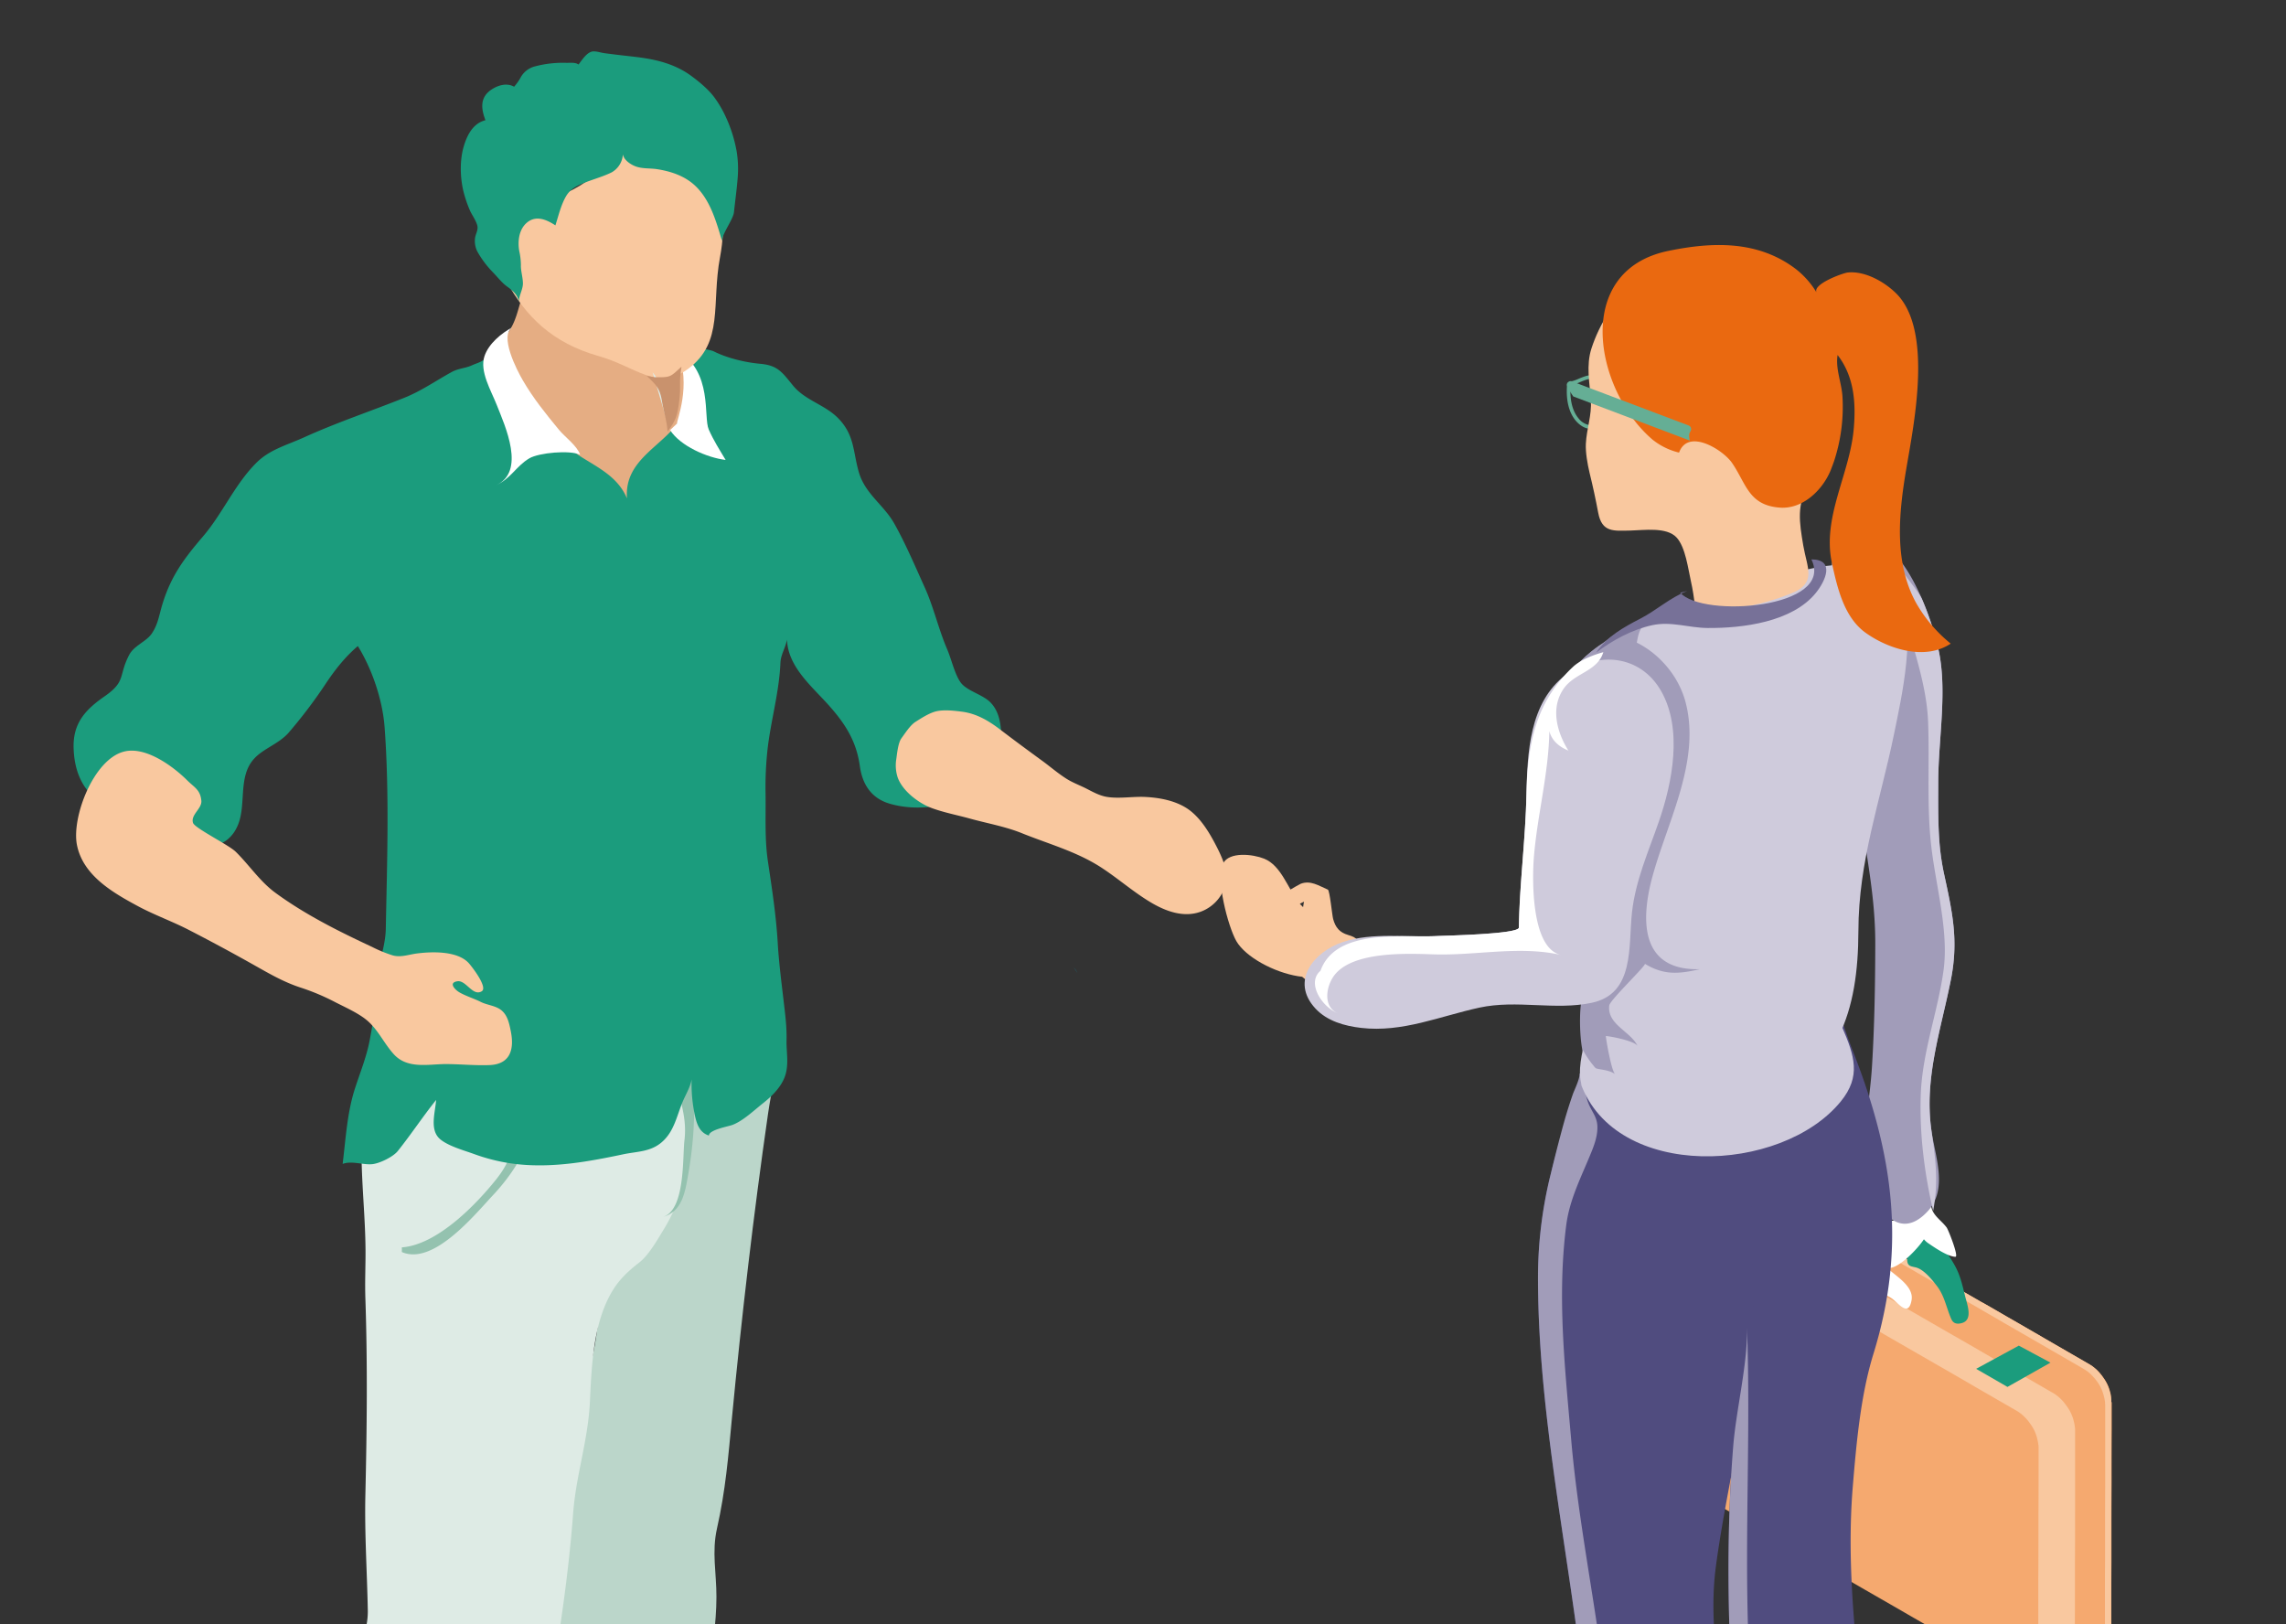 <svg id="Ebene_1" data-name="Ebene 1" xmlns="http://www.w3.org/2000/svg" viewBox="0 0 1140 810"><rect x="0" y="0" width="1140" height="810" fill="#333333" stroke="none"/><defs><style>.cls-1{fill:#f9c89f;}.cls-2{fill:#bbd6ca;}.cls-3{fill:#deebe5;}.cls-4{fill:#94c2af;}.cls-5{fill:#e5ad83;}.cls-6{fill:#1b9c7d;}.cls-7{fill:#fff;}.cls-8{fill:#c9926d;}.cls-9{fill:#1a9c7d;}.cls-10{fill:#91cedd;}.cls-11{fill:#f5a96f;}.cls-12{fill:#1d6577;}.cls-13{fill:#a19cb9;}.cls-14{fill:#cfcbdc;}.cls-15{fill:#504c7f;}.cls-16{fill:#65ae95;}.cls-17{fill:#ea6910;}.cls-18{fill:#777198;}</style></defs><path class="cls-1" d="M344.78,984.13c9.66,2.69,17.61,8.54,26.85,11.47,4.07,1.31,8.27,2.84,12.4,3.95,14.91,4,44.45.06,35.62-21.85-5.08-12.68-20.23-15.53-30.87-21.64-8-4.58-16-8.66-23.61-13.85-7.94-5.44-13.93-6.79-15.92-16.92-1.57-7.89-1-16.2-.56-24.17,1.24-24.69-1-49.79,2.09-74.32,1.67-13.4,7.75-27.92,2.08-41.38-3.71,9.74-17.67,14.43-27.18,16-15.72,2.63-28.77-3.59-43.64-5.87.2,23.19,4.55,48.23,5.66,71.88.69,14.43,1.91,28.82,2.57,43.23.56,13.16-1.47,24.48-3.89,37.51-4.46,23.84,28,29.72,44.42,32.71C335.39,981.76,340.1,982.8,344.78,984.13Z"/><path class="cls-2" d="M365,707.23c-1.82,19.32-3.17,36-7.45,55-2.65,11.72-.25,22.22-.27,34.1,0,13.51-2.49,27.09-3,40.65-1,28.89-.1,58.76-7.41,86.94,2.17.31,3.25,1.4,5,1.86-9.06,9.68-19,19.4-31.55,24.26-29.22,11.29-44.9-8.69-46.17-36.4-2.73-59.4,1.44-121.73,7.8-180.78,2.48-22.81,12.06-43.72,15.38-66.31,8.63-58.65,14.56-130.32,49.84-180.33,9.83-13.89,27.18-25.38,37.15-5.25,10.56,21.31,1.86,52.53-1.34,74.66C375.78,605.55,369.79,657,365,707.23Z"/><path class="cls-3" d="M318.77,629.6c-4.88,3.77-9.38,7.87-12.72,13.11-10.17,15.86-11,37.82-11.85,56-.92,19.78-6.93,36.6-8.39,56-5,66.16-20.27,131.18-32.35,196.26-4.42,23.74-3.92,66.36-34.53,71.14-17.57,2.74-43.54,1.28-47.63-19.07-4.32-21.56.33-43.41-1-65.06a460.52,460.52,0,0,1,.62-62.9c.92-12.08.72-25.64,3.16-37.43s9.57-22.06,9.34-34.56c-.36-19.2-1.66-38.54-1.21-57.71.76-32.89,1.11-65.12,0-97.84-.29-8.52.13-16.18.07-24.38-.13-16-1.84-31.36-2-47.65-.18-20.48,1.17-41.18,7.47-60.79,9.77-30.49,34.94-28,62-25.12,7.89.83,15.58.77,23.15,3.35,7.78,2.64,14.28,2,21.83-1.14,9.55-4,20.36-11.18,31.21-9.24,14.72,2.63,18.21,22.05,19.64,34.19,1,8.78.78,18,.76,26.85,0,16.5-1.23,33.31-6.2,49.13A89.4,89.4,0,0,1,331,613.08C327.81,618.24,323.6,625.85,318.77,629.6Z"/><path class="cls-4" d="M346.21,522.12c-3.77,1.59-7.49,3.11-11,4.7-15.75,7-48.12,19.25-64.3,8.72C263.84,531,259.84,517,249.68,520c7.82,5.71,3,15.44,3.4,23.33,1,19.5,7.83,28-5.8,45-10,12.49-29.3,32.45-46.9,33.71a22.47,22.47,0,0,1,0,2.32c15.62,6.84,36-18.21,45.38-28.25,11.65-12.44,18-24.61,22.4-40.19s18.84-7.08,31.71-9.14a103.59,103.59,0,0,0,19.17-5.53c5.53-2.07,11.87-7.75,17.29-8.3,1.18,13.1,6.61,22.23,5,35.72-1,8.46.46,35.12-10.91,38.24,9.46-2.6,11.1-11.67,12.56-20a199.18,199.18,0,0,0,3.26-37.09c-.15-8.74-3.12-19.1,5.47-24.55,8.84-5.59,13.15-10.59,20.65-17.38C364.8,514,355.36,518.27,346.21,522.12Z"/><path class="cls-5" d="M265.28,116.24c-4.21,9-2.08,22.65-5.09,32.25-2,6.28-2.89,11.69-6.63,17.12s-11.32,10.31-11.38,17.29c-.08,8.55,8.74,19.72,13.35,26.49,9.75,14.31,28,19.7,39.25,32.14,6.74,7.47,10.22,12.21,21.07,14.14.59-9.72,6.61-23.38,13.34-30.37,3.47-3.6,8.35-4.72,11.62-8.49,9.63-11,9.4-27.83,18.77-39.26-4.15-.63-8.37-.55-12.66-.9-10.12-.83-22.55,2.73-26.45-10.35-3.74-12.51,2.53-24.69-6.85-37.18-4.26-5.66-49-22.8-50.38-14a37.66,37.66,0,0,0-.09,11.51"/><path class="cls-6" d="M112.8,419.14c-7.94,5.72-18.54-1.75-28.73-5.15-21.91-7.28-46.22-11.1-47.35-40.58-.51-12.63,5.73-19.44,15.52-26.22,10.81-7.5,6.72-10.25,12.24-20.71C67,321.84,72.9,320,75.64,316c3.21-4.66,3.66-9.2,5.38-14.79,4.32-14.17,11-22.92,20.21-33.7C111,256.1,116.92,241.83,127.64,231c6.81-6.92,15.49-9,24.22-13,16.34-7.41,33.39-13.06,50-19.73,8.27-3.33,15.66-8.51,23.43-12.77,3.39-1.84,6.74-1.83,9.86-3.24,2.94-1.35,5.63-1.75,7.44-4.24,2.95-4.07,5.54-9.77,9.95-12-.61,5.47,2.09,12.33,3.73,17.43,2.64,8.42,6.07,15.94,11.57,22.83,7.43,9.26,13.07,16,23,22.19,8.85,5.46,17.57,10,21.83,20.07-1.48-20,18.92-26.09,27.27-40.45,6.52-11.22,13-28.27-4.38-32.91.9-4.61,18.74-.82,20.31,0,6.73,3.4,15.79,5.57,23.28,6.24,8.77.78,10.87,4.2,16.32,10.85,6,7.35,15.69,9.47,22.29,16.06,8.58,8.57,7.54,17,10.59,27.32,3.14,10.63,12.37,16.18,17.54,25.3,5.53,9.77,10.6,21.67,15.19,31.81s6.94,21,11.31,31.12c2.06,4.81,3.73,12.34,6.64,16.4,3.06,4.28,11,6,14.9,10,4.95,5.08,5.4,12.37,5.43,19.12a29.19,29.19,0,0,1-13.14,25.08c-11.86,8-29,10.32-42.65,6.27-9.17-2.72-13.54-9.78-14.76-18.63-1.68-12.14-6.88-20.59-14.93-29.75-9.05-10.34-22.73-20.89-21.33-36.43.62,5.14-3.12,9.44-3.35,14.48-.64,14.93-4.78,28.8-6.43,43.21a172.87,172.87,0,0,0-1,22.06c.18,11.4-.5,22.75,1.21,34.06,2,13.42,4.06,26.77,4.86,40.35.54,9.26,1.7,18.43,2.78,27.64.81,7,1.79,13.8,1.62,20.82-.14,5.71,1.1,11.15-.37,16.81-1.58,6.09-6.67,11.09-11.41,14.83-4.41,3.48-9.83,8.71-15.11,10.74-2.16.84-11.79,2.43-11.82,5.34-4.82-1.52-6.16-6.07-7.12-10.65a73.73,73.73,0,0,1-1.36-20c.35,4.55-2.68,9.32-4.42,13.34-3.1,7.16-4.26,15-10.4,20.43-5.7,5.08-12.42,4.75-19.4,6.22-6.51,1.38-13.06,2.67-19.63,3.68-12.34,1.89-24.94,2.64-37.32.72a93.19,93.19,0,0,1-17.76-4.63c-5-1.81-12.32-3.8-16.46-7.16-5.67-4.61-2.59-13.44-2.18-19.7C210.89,556.76,205,565.7,198.37,574c-2.33,2.91-9.09,6.2-12.77,6.55-4.62.44-10.27-1.84-14.73-.12,1.55-12.57,2.25-25.69,6.19-37.77,2.73-8.41,6-16.28,7.51-25.06A202.56,202.56,0,0,0,188,490c.34-9,4.22-17.59,4.39-26.84.64-33.17,1.84-67.55-.6-100.61-1.05-13.93-6.49-29.35-13.34-40.37-6.53,5.57-11.71,12.21-16.5,19.5a246.58,246.58,0,0,1-17.63,23.25c-5,6.07-13.32,8.33-18,13.88-8,9.33-3,23.78-8.37,34.11A17,17,0,0,1,112.8,419.14Z"/><path class="cls-1" d="M185.55,472.21C168.8,464.39,152,456,137.14,445.07c-7.56-5.59-12.92-13.77-19.56-20.29-3.48-3.45-20.45-11.78-21.31-14.41-1.33-4.06,4.54-7.11,4.14-11.09-.51-5.43-3.47-6.58-7-10.09-7.1-7.06-20.86-17.25-31.72-14.35-15.08,4-25.93,32.5-23.36,46.28,2.91,15.41,17.88,24,30.58,30.83,8.25,4.42,17.08,7.54,25.37,11.84q15.27,7.86,30.25,16.25c8.34,4.65,16,9.35,25.15,12.37a112.12,112.12,0,0,1,16.82,7c5,2.62,11.11,5.24,15.61,8.69,6.19,4.71,9.07,11.89,14.26,17.61,6.73,7.44,17,5,25.7,4.92,7.29,0,14.78.79,22.12.5,10.29-.44,12.35-7.85,10.54-16.86-.83-4.13-1.71-8.54-5.41-11-2.87-1.89-6.55-2.11-9.59-3.65-3.44-1.72-7.17-2.81-10.55-4.71-2.08-1.2-5.82-4.82-1.12-5.57,4.38-.69,7.63,7.68,12.16,5,3.19-1.9-4.72-12.07-6.34-13.92-5.63-6.4-18.74-5.93-26.38-4.89-3.91.56-7.71,2-11.65.9A65.64,65.64,0,0,1,185.55,472.21Z"/><path class="cls-1" d="M461.38,401.52a30.33,30.33,0,0,0,3.53,1.54c5.92,2.15,12.18,3.35,18.23,5,8.81,2.48,17.93,4,26.44,7.43,13.25,5.36,27,9.06,39.21,16.87,8.8,5.66,16.65,12.72,25.7,18,7.2,4.19,15.86,7.28,24.11,4.35A20,20,0,0,0,611.45,440c1.18-6.18-2.73-14-5.5-19.28-3.24-6.14-7.38-12.84-13.14-17-6.08-4.34-14.1-5.89-21.45-6.29-6.23-.34-13,.94-19.15,0-3.65-.55-7-2.39-10.25-4.07s-6.93-3-10-4.94c-4.37-2.74-8.21-6.12-12.36-9.13-6.86-5-13.63-10-20.35-15.12-5.84-4.5-11.9-8.23-19.33-9.24-3.87-.52-9.13-1.12-13-.22-3.45.81-7.45,3.4-10.43,5.3-2.6,1.67-5.11,5.65-6.94,8.12-1.68,2.29-2.19,7.57-2.57,10.36a19.43,19.43,0,0,0,.66,9.15C449.76,393.62,456,398.72,461.38,401.52Z"/><path class="cls-7" d="M247.1,242.11c15.42-6.69,4.74-29.72.62-40.18-2.79-7.11-8.64-16.74-6.12-24.31,2.07-6.24,8.43-11.49,14.18-14.54-7.18,3.83,2,21.59,5,26.68,5.19,8.94,11.48,16.71,18,24.61,3,3.63,9,7.89,10.53,12.39-5.24-2.41-20.51-1-25.29,1.77C257.33,232.47,254.77,238.77,247.1,242.11Z"/><path class="cls-7" d="M334.18,214.48c5,7.88,18.45,13.79,27.68,14.87-3-5-6.05-9.77-8.42-15.17-2.78-6.33,2.19-28.51-15.48-39.37,7,17.86-.66,34.85-.32,36.36"/><path class="cls-1" d="M327.23,69c-17.87,3.39-33.27,26-51.2,28.91-9,1.47-30.86-2.67-33,12.32-1.58,11,4.62,21.14,9.37,29.76,9.79,17.81,22.92,31,46.2,37.6,18.77,5.31,29.17,17.74,44.54,6.37,18-13.34,11.56-32.42,15.92-55.68C365.23,95.57,352.89,64.15,327.23,69Z"/><path class="cls-6" d="M361.55,57.46a54,54,0,0,0-5.62-9.31c-3-3.9-7.43-7.53-11.38-10.42-7.24-5.28-15.62-7.67-24.39-8.93-4.21-.6-8.46-1-12.69-1.52q-3-.36-6.08-.77c-1.69-.22-4.29-1.13-6-.83-2.88.52-5.25,4.41-6.89,6.49-1.5-1.15-4.21-.82-6-.83A54.13,54.13,0,0,0,267,33.05a11.33,11.33,0,0,0-7.15,5.2,25.09,25.09,0,0,1-3.48,5c-3.65-2.11-8.19-.71-11.46,1.54-5.65,3.89-5,9.43-2.82,15.16-6.1,1.5-9.09,7.25-10.77,12.88-2.1,6.91-1.89,15.56-.23,22.5a63.09,63.09,0,0,0,3.26,9.63c1,2.26,3.68,5.93,3.8,8.33.09,1.83-.9,3.39-1.21,5.15a11.59,11.59,0,0,0,1.05,6.89,49.65,49.65,0,0,0,7.64,10.28c2.2,2.21,4.54,5.29,7,7.09,2.69,1.94,5.5,4.11,6.14,7.68.05-2.84,1.56-5.23,1.94-8.06s-1.09-7.21-.94-10.06a33.72,33.72,0,0,0-.85-7.2c-.8-4.8-.16-10.67,3.87-14.06,4.56-3.82,9.89-1.44,14.18,1.39,1.55-4.8,2.76-10.19,5.34-14.58,2.41-4.09,6.38-5.66,10.58-7.23,3.91-1.44,8.41-2.78,12.13-4.62A11.06,11.06,0,0,0,310.62,77c.57,2.81,3.68,4.93,6.22,5.92,3.38,1.31,7.16.9,10.68,1.42,6.61,1,13.35,3.16,18.47,7.66,8.18,7.22,11.21,18.56,14.21,28.62-.91-3,5.41-11,5.81-14.74.61-5.62,1.42-11.53,1.86-17.16a54.41,54.41,0,0,0-.54-13.43A70.33,70.33,0,0,0,361.55,57.46Z"/><path class="cls-3" d="M325.44,185.67c6.34,7.38,6.93,19.48,8.47,28.71"/><path class="cls-8" d="M322.51,187.44c4.65,4.47,6.5,6.07,7.59,12.48.93,5.62,2.4,9.71,2.82,15.38,3.26-4.69,4.52-6.63,5.38-12.27a66.16,66.16,0,0,0,.83-8.16c0-6.5-.12-5.57.71-12-5.66,5.1-5.13,5.37-13.41,5.23"/><path class="cls-9" d="M938.22,720.64l-.08,0,.07,0Z"/><path class="cls-10" d="M859.12,575.24l-.09,0,.41.12C859.34,575.33,859.22,575.26,859.12,575.24Z"/><polygon class="cls-10" points="857.01 574.77 856.98 574.77 857.33 574.82 857.01 574.77"/><path class="cls-10" d="M855.05,574.61h0Z"/><polygon class="cls-10" points="851.86 574.82 851.85 574.82 852.19 574.77 851.86 574.82"/><path class="cls-10" d="M847.1,576a.52.52,0,0,1-.16.06l.49-.17Z"/><path class="cls-11" d="M1052.86,699.24v0c0-.35,0-.76,0-1.09l0-.07c0-.24,0-.44-.06-.67a.37.37,0,0,1,0-.11l0-.25a.15.15,0,0,0,0-.08c0-.22,0-.46-.09-.68,0,0,0,0,0,0v0c0-.1,0-.21,0-.3l0-.07c0-.2-.1-.4-.14-.63a.35.35,0,0,1,0-.12,1.81,1.81,0,0,0-.06-.27c-.06-.25-.13-.49-.19-.76a20.24,20.24,0,0,0-3.46-7.24l-.15-.21h0c-.08-.15-.17-.23-.26-.37l-.11-.16c-.43-.6-.82-1-1-1.24l0,0c-.2-.27-.51-.6-.74-.86l-.79-.79c-.13-.13-.28-.26-.42-.41l-.43-.35v0h0c-.24-.2-.49-.42-.72-.58l-.11-.11a1,1,0,0,1-.15-.1l-.21-.16-.62-.44c-.27-.16-.62-.37-.88-.55a3,3,0,0,0,.3.18,2.77,2.77,0,0,1-.37-.22h0l-1.06-.62-7.87-4.55-4.8-2.77-12.09-7-1.08-.63-9-5.2-5.38-3.09c-3.44-2-6.91-4-10.37-6L988,649.24l-9-5.18-7.54-4.35Q956.78,631.2,942,622.66l-7.87-4.53-4.21-2.43c-4.59-2.65-9.17-5.29-13.75-8l-18-10.34-18-10.4-1.12-.64-16.86-9.74h0c-.38-.19-.89-.47-1.52-.75a7,7,0,0,1-.69-.27l0,0-.14,0-.37-.14-.46-.13h0a1.42,1.42,0,0,0-.22-.05l0,0a1,1,0,0,0-.33-.07,2,2,0,0,0-.53-.11l-.85-.16a1.06,1.06,0,0,0-.2,0h.09l-.42-.06-.31,0a2.22,2.22,0,0,1-.38,0l-.4,0h-1.49l-1.14.09h-.21l-.08,0-.68.09h0l-.38,0-1,.17h0l-.2,0c-.4.1-.93.24-1.34.33l-.31.09c-.12,0-.22.09-.3.11l-.58.14c-.23.08-.53.2-.82.28h0l-.18.06-.17,0-.14.06-1.24.45a1,1,0,0,1-.24.1h0l-1.07.49-1.23.56c-.58.26-.8.38-1.26.63l-.08.05-.66.37-.57.32c-.55.3-1.09.62-1.63.94s-1.06.63-1.61.94l-.88.53-1.19.75c-.36.23-.83.58-1.2.84l-1.08.8c-.34.25-.8.64-1.11.9l-.15.14c-.1.07-.17.14-.26.21a3.08,3.08,0,0,0-.27.24l-.29.25c-.17.15-.37.36-.56.54a1.76,1.76,0,0,1-.28.25l-.67.69-.34.36c-.05.05-.09.11-.13.14-.22.25-.41.46-.6.7a1.71,1.71,0,0,0-.18.25l-.32.37c-.1.13-.24.28-.34.44l-.09.1c-.27.37-.53.74-.75,1.1a.34.34,0,0,1-.08.14l-.05.08a14.66,14.66,0,0,0-1.24,2.41.43.43,0,0,0,0,.13l-.08.2c-.12.29-.22.57-.31.79a17.37,17.37,0,0,0-.41,1.77.13.13,0,0,0,0,.08,3.3,3.3,0,0,0-.09.49,2.71,2.71,0,0,0,0,.41c0,.23,0,.44-.08.66s0,.79-.05,1.11l0,12,0,12,0,12,0,12,0,12,0,12,0,12-.05,12,0,12,0,12h0V719h0v0a21.48,21.48,0,0,0,.85,5.53,25.68,25.68,0,0,0,1,2.64l.08.16c.28.61.63,1.32,1,2,.14.23.27.49.42.74.44.72.88,1.38,1.28,1.93,0,.06.08.09.09.12.78,1,1.44,1.76,1.77,2.13a19.72,19.72,0,0,0,4.42,3.55l9,5.17,9,5.18,9,5.2,9,5.2,9,5.17,9,5.19,6.63,3.83,6.06,3.51,5.27,3,9,5.17,9,5.21,9,5.19,9,5.17,9,5.2,3,1.73c4.49,2.57,8.94,5.15,13.42,7.73l1.56.9,1,.57c6.89,4,13.8,8,20.71,12l5.25,3,9,5.2,9,5.17h0a14.27,14.27,0,0,0,3.8,1.57l.24,0h0l.28.08h0l.5.08.5.07.4,0,.39.07h.53l.58,0a6.36,6.36,0,0,0,.75,0h.22a3.7,3.7,0,0,0,.48,0l1.13-.09,1.34-.2.43-.09c.17,0,.34-.07.52-.1l.22,0,1.33-.32v0l.54-.15.65-.21a3.33,3.33,0,0,0,.63-.21l.33-.09a1.88,1.88,0,0,1,.36-.14l1.22-.48,1.34-.58,1.25-.6.92-.49c.39-.2.87-.47,1.26-.68l3.2-1.88c2.06-1.19,6.79-4,10-8.59l.19-.26a12.62,12.62,0,0,0,.72-1.08.74.74,0,0,1,.1-.16l0,0v0l.16-.31a2.52,2.52,0,0,0,.24-.43l.1-.16s0,0,0,.06l0-.1a1.14,1.14,0,0,0,.13-.3,6.62,6.62,0,0,0,.44-.94c0-.08.08-.17.1-.23l0-.17a1.67,1.67,0,0,1,.08-.2,2.55,2.55,0,0,0,.11-.33l.1-.31a1.21,1.21,0,0,1-.05.14,2,2,0,0,0,.09-.26l.08-.25.14-.55,0-.14a14.07,14.07,0,0,0,.3-1.8c0-.11,0-.22,0-.33l0-.3v0c0-.2,0-.39,0-.59v-.13h0v-.07c0-4.44,0-8.88,0-13.33l0-4.66v-3.81q0-9.09.06-18.18v-3.64c0-3.22,0-6.47,0-9.67v-1.22q0-12.72.08-25.46V732q0-9.72.07-19.42v-2.4c0-3.62,0-7.27,0-10.91v-.07Zm-15.46-18.76h0s0,0,0,0h0S1037.37,680.48,1037.4,680.48Zm-3.11,1.12.16-.06a1.57,1.57,0,0,1,.28-.12h0a1.57,1.57,0,0,0-.28.12l-.16.06Zm14.62,142.71h0a.53.53,0,0,0,.13-.13l0,0A.77.77,0,0,1,1048.91,824.31Zm1.26-1.16h0l.07-.09h0A.28.28,0,0,1,1050.17,823.15Zm1-1.13v0l0,0h0Zm.43-.59,0,.05h0l.05-.09S1051.61,821.42,1051.61,821.43Z"/><path class="cls-9" d="M853.6,578.28l1-.41h0Z"/><path class="cls-9" d="M857.26,576.87a.68.68,0,0,1,.2-.07h0A.68.68,0,0,0,857.26,576.87Z"/><path class="cls-9" d="M856,577.3l.13,0h0l-.13,0Z"/><path class="cls-9" d="M855.55,577.46l.09,0h0Z"/><polygon class="cls-9" points="1037.43 680.47 1037.43 680.47 1037.34 680.48 1037.43 680.47"/><path class="cls-9" d="M1037.29,680.5l0,0,0,0Z"/><path class="cls-9" d="M858.33,576.58l.19,0h0A.71.71,0,0,1,858.33,576.58Z"/><path class="cls-9" d="M858.29,576.6l0,0s0,0,0,0Z"/><path class="cls-9" d="M1034.69,681.42h0a.77.77,0,0,0-.26.12A.77.77,0,0,1,1034.69,681.42Z"/><path class="cls-9" d="M1034.24,681.6l.19-.06-.19.06Z"/><path class="cls-1" d="M1052.82,699.2c0-.35,0-.76,0-1.16,0-.24,0-.44-.12-1.11,0-.22-.06-.46-.18-1.13,0-.2-.09-.4-.22-1,0-.25-.12-.49-.19-.76a21.16,21.16,0,0,0-3.61-7.46c-.09-.15-.16-.23-.38-.53a15.57,15.57,0,0,0-1-1.26c-.21-.27-.51-.6-.76-.86l-.76-.79c-.13-.13-.3-.26-.45-.41s-.29-.24-.43-.38-.5-.42-1.21-1l-.6-.44c-.29-.16-.63-.37-.92-.55.12.05.23.14.33.18a4.35,4.35,0,0,1-.39-.23l-1.09-.62-7.88-4.55-4.76-2.77q-6.08-3.46-12.08-7l-1.12-.63-9-5.2-5.38-3.09c-3.46-2-6.9-4-10.38-6L988,649.24l-9-5.18-7.49-4.35Q956.71,631.2,942,622.66l-7.87-4.53-4.21-2.43c-4.58-2.65-9.16-5.29-13.76-8l-18-10.34-18-10.4-1.11-.64c-5.63-3.25-11.25-6.48-16.88-9.75-.35-.19-.86-.47-1.51-.75a8.76,8.76,0,0,1-.87-.36l-.37-.14-1-.28a2.27,2.27,0,0,0-.53-.11c-.28-.06-.56-.1-1-.19l-.75-.09a2.71,2.71,0,0,1-.4,0l-.39,0H853.9l-1.47.11-.63.09-.4,0-1.15.2-1.32.33s-.35.09-.66.2l-.56.14c-.23.08-.53.2-1.31.45l-1.48.55-1.07.49-1.23.56c-.57.26-.78.38-1.34.68l-.64.37-.59.32c-.56.3-1.08.62-1.62.94s-1.08.63-1.82,1.07l-.66.4-1.19.75c-.37.23-.85.58-1.22.84l-1.08.8c-.34.25-.78.64-1.51,1.25-.09.07-.17.16-.27.24l-.29.25a7,7,0,0,0-.55.54c-.1.1-.2.15-.3.25l-.65.69s-.37.36-.48.5-.41.46-.81,1l-.31.37-.4.54a14.1,14.1,0,0,0-.89,1.32,16.36,16.36,0,0,0-1.38,2.74c-.11.29-.22.57-.29.79-1.27,4.28-.1,8.77-.1,13.18,0-2.9,2.13-6.6,5.33-5.63,4.46,1.35,9.12,5.2,13.15,7.52l1.14.66,18,10.36,18,10.39c4.6,2.63,9.19,5.32,13.79,8l4.2,2.41,7.87,4.56,29.53,17,7.5,4.34,9,5.19,2.22,1.27,10.41,6,5.38,3.08,9,5.21,1.11.63q6,3.51,12.06,7l4.78,2.77,7.89,4.55,1.12.63a2.43,2.43,0,0,0,.35.2,3.07,3.07,0,0,1-.31-.16c.29.16.63.38.9.55l1.1.81a6.52,6.52,0,0,1,.75.61,4.43,4.43,0,0,1,.39.37,2.71,2.71,0,0,1,.43.38l.8.82a8.94,8.94,0,0,1,.77.85,17,17,0,0,1,1.12,1.41c.1.13.18.23.41.58a20.35,20.35,0,0,1,3.47,7.24c0,.25.1.52.27,1.17,0,.2.09.39.2,1.05,0,.24.08.45.17,1.13a6.92,6.92,0,0,1,.08.75c0,.33,0,.75,0,1.19q0,5.48,0,10.93v2.41c0,6.44,0,12.92-.07,19.38v7.26c0,8.49,0,17-.08,25.45v10.9l0,1.63v2c0,6.05,0,12.12,0,18.16v3.83c0,3.35.51,6.2-1.32,9.2-1.35,2.23-4.55,5.65-7.39,3.68,3.89,3.1,7.26,5.41,12.17,6.15l.38.07h.54l.57,0c.24,0,.5,0,1,0a3.32,3.32,0,0,0,.47,0l1.14-.09,1.35-.2.41-.09c.18,0,.35-.07.77-.15l1.33-.35.54-.15.66-.21c.19,0,.39-.13.94-.3a1.94,1.94,0,0,1,.37-.14l1.22-.48,1.33-.58,1.25-.6.93-.49c.36-.2.87-.47,1.22-.68l1.84-1.06,1.4-.82a30.71,30.71,0,0,0,10.16-8.85,11.06,11.06,0,0,0,.87-1.29l.17-.31c.06-.13.16-.27.49-.93.15-.32.3-.62.65-1.54,0-.1.07-.21.32-1,0,0,.14-.55.18-.69a20,20,0,0,0,.33-2.46c0-.24,0-.49,0-.79,0-4.44,0-8.88,0-13.33l0-4.66v-3.81c0-6.06,0-12.12,0-18.18l0-2v-1.64c0-3.22,0-6.47,0-9.67v-.68l0-.54q0-12.72.07-25.46V732q0-9.72,0-19.42v-2.4C1052.81,706.6,1052.81,703,1052.82,699.2Zm-15.48-18.72h0l0,0h0Zm-3.1,1.12.19-.06a.77.77,0,0,1,.26-.12h0a.77.77,0,0,0-.26.12l-.19.06Zm-176-105s0,0,0,0a.71.71,0,0,0,.17,0h0l-.19,0,0,0Zm-.83.2h0a.68.68,0,0,0-.2.07A.68.68,0,0,1,857.46,576.8Zm-1.49.5.13,0h0l-.13,0Zm-.44.16h0l.09,0h0l-.09,0s0,0,0,0Zm-1,.41h0l-1,.41Zm194.32,246.44h0c.05,0,.08-.08.15-.13v0Zm1.24-1.16h0s.05-.06.07-.09h0A.65.65,0,0,1,1050.12,823.15Zm1-1.13v0h0Zm.44-.59s0,0,0,.05h0a.22.22,0,0,0,.07-.09Z"/><path class="cls-11" d="M1046.81,825.8a11.66,11.66,0,0,0,1-1.53c.06-.11.16-.27.49-.91.13-.3.26-.6.93-2.46,0,0,.14-.53.17-.69a15.89,15.89,0,0,0,.31-2.36c0-.22,0-.47,0-.77,0-4.29,0-8.59,0-12.89V796c0-5.85,0-11.71.06-17.59v-3.52c0-3.13,0-6.25,0-9.36v-1.18q0-12.3.07-24.63l0-3.86v-3.15q0-9.41,0-18.78l0-1.31v-1c0-3.5,0-7,0-10.67a10.38,10.38,0,0,0-.06-1.09c0-.24,0-.47-.1-1.11,0-.21-.07-.43-.17-1.07a10.11,10.11,0,0,0-.22-1,7.22,7.22,0,0,0-.2-.74,19.88,19.88,0,0,0-3.47-7.23c-.09-.13-.18-.23-.39-.51-.41-.57-.77-1-1-1.22s-.51-.57-.74-.81l-.78-.79-.41-.39c-.14-.12-.27-.22-.42-.37s-.47-.4-1.16-.92c-.22-.13-.42-.29-.61-.41s-.59-.38-.59-.38a2.15,2.15,0,0,0-.36-.21l-1-.6-7.62-4.4-4.62-2.68c-3.9-2.24-7.81-4.51-11.71-6.76l-1.06-.62-8.69-5-5.21-3c-3.34-2-6.69-3.87-10-5.81l-2.13-1.25-8.69-5-7.27-4.2c-9.55-5.5-19.05-11-28.59-16.5l-7.62-4.4-4.06-2.34-13.34-7.69-17.37-10.06-17.38-10-1.1-.66q-8.14-4.68-16.32-9.41a15.37,15.37,0,0,0-1.46-.72,6.78,6.78,0,0,0-.86-.35c-.1,0-.21-.09-.37-.15,0,0-.43-.1-1-.27l-.52-.12-.91-.18-.75-.08a2.18,2.18,0,0,1-.35,0l-.39,0-.77,0c-.13,0-.26,0-.65,0l-1.46.1-.58.09-.38.06-1.12.21c-.39.07-.91.2-1.92.47l-.53.15c-.25.09-.51.19-1.27.44,0,0-1.2.45-1.45.56a10,10,0,0,0-1,.42l-1.2.58c-.53.24-.74.35-1.3.63-.16.11-.39.22-.61.36-2.15,1.08-4.62,2.05-2.88,4.39,1.09,1.49,3.1,2.58,4.69,3.5L859.8,600l1.14.67L879,611.07l18.09,10.44,13.87,8,4.22,2.43,7.95,4.6q14.87,8.58,29.76,17.18l7.55,4.35,9.06,5.23,2.23,1.28c3.48,2,7,4,10.47,6l5.41,3.13L996.7,679l1.09.65,12.17,7,4.85,2.79,7.92,4.59,1.1.61a2.62,2.62,0,0,1,.37.24,2.36,2.36,0,0,0-.31-.2c.27.18.63.4.91.56s.4.31,1.09.81c.24.17.47.38.75.61l.43.38.43.4.8.81c.22.25.55.58.77.86s.55.67,1.12,1.43c.08.11.16.21.41.58a20.49,20.49,0,0,1,3.49,7.3c.06.25.14.52.28,1.15.06.21.09.44.21,1.1.05.21.06.43.15,1.12a6.92,6.92,0,0,1,.09.76c0,.33,0,.74,0,1.19,0,3.67,0,7.34,0,11v2.41c0,6.53,0,13.05,0,19.54V750l0,4c0,8.54,0,17.07-.07,25.64v1.2c0,3.26,0,6.51,0,9.77v3.66q0,9.16-.05,18.3v8.55c0,4.48,0,9-.07,13.64.35.13.72.25,1.1.36.46-.27.92-.52,1.4-.79A29.91,29.91,0,0,0,1046.81,825.8Zm2-6.56s0,0,.06-.06h0s0,0,0,.06Zm-.4.52h0l0,0h0Zm-.89,1h0s0,.07-.09.08h0Zm-1.18,1.08h0a.58.58,0,0,1-.14.12h0S1046.32,821.91,1046.35,821.85Zm-189.07-238,.92-.4h0Zm1.86-.8v0h0v0a.21.21,0,0,0,.11,0h0A.21.21,0,0,1,859.14,583.08Zm.53-.2-.09,0h0l.09,0Zm1.15-.35h0l.18-.06h0Zm1-.27h0l.12,0H862Z"/><polygon class="cls-6" points="1006.76 671.04 1022.54 679.52 1001.1 691.63 985.48 682.61 1006.76 671.04"/><polygon class="cls-6" points="864.3 587.72 880.07 596.2 858.63 608.28 843.02 599.29 864.3 587.72"/><path class="cls-9" d="M958,617.87c7.1-3.41,15.11,9.68,17.57,14.62,2.28,4.57,3.23,9.21,4.44,14,1,4.11,4.16,12-2,13.38-2.39.57-4.06,0-5-2.26-2.48-5.71-3.28-11.4-7.18-16.43-2.43-3.14-6.53-8.24-10.54-9.17-2.82-.63-4.25-.76-4.2-4.19a10.05,10.05,0,0,1,4.44-8.11c1.5-1.09,5.23-3.33,6.09-.35"/><path class="cls-12" d="M537.27,485.13a8.27,8.27,0,0,0-1.78-2.63"/><path class="cls-7" d="M975.12,626.74c-4-.2-10.17-4.49-13.49-6.75a9.51,9.51,0,0,1-4-10.16c.65-3.4,5.28-7.1,5.24-10.05.07,6,4.75,8.16,7.9,12.34C971.61,613.24,977,626.85,975.12,626.74Z"/><path class="cls-7" d="M934.75,643a8.79,8.79,0,0,1-4.17-4.54c-2.2-6.45,1.51-13.18,3-19.34,1.6-6.64,1.73-10.09,10.07-10.35,6.31-.2,12.36-5,18.2-4.63,1.83,3.91.37,8.11-1.25,11.82-2.1,4.76-14.29,17.92-19.58,16.25,4.09,4,13.48,9.1,12.26,16.11-1.47,8.39-6,2.2-9.53-.58C941.44,645.93,937.72,644.81,934.75,643Z"/><path class="cls-13" d="M967.08,418.47a119.84,119.84,0,0,0,2.29,16.84c4.25,19.53,7.45,33.52,3.48,53.42-5,25.08-13.34,48.93-9.69,74.88,1.79,12.95,8.43,29.28-1.82,40.4-16.65,18.09-29.44-7.44-30.91-22.19-1.64-16.77,2.08-33.26,3.1-49.91,1.26-20.29,1.59-40.45,1.65-60.77.05-18.22-2.47-33.51-5.28-51.8s-7.76-36.46-10.87-55c-3.34-19.83-4.56-39.37-4.91-59.44-.19-9.62-4.8-31.43,7.45-35.92,25.81-9.48,41.36,38.39,45,54.4,4.69,20.57.1,44.7,0,65.93C966.58,398.92,966.39,408.77,967.08,418.47Z"/><path class="cls-14" d="M967.08,418.47a119.84,119.84,0,0,0,2.29,16.84c4.25,19.53,7.45,33.52,3.48,53.42-5,25.08-13.34,48.93-9.69,74.88,2.1,15,3.65,25.24.88,40.24-4.35-18.71-6.84-38.28-6.19-57.7.71-21.41,8.54-41.53,11.39-62.42,2.55-18.88-3.45-40.38-5.9-59.75-2.71-21.3-1-42.67-1.82-63.92-1.06-27.91-15.77-54.68-17.25-83.38.23,4.54,12,17.07,14.24,22.14a142.68,142.68,0,0,1,8.08,24.59c4.69,20.57.1,44.7,0,65.93C966.58,398.92,966.39,408.77,967.08,418.47Z"/><path class="cls-15" d="M864.33,721.2c2.6-32.51,7-64.67,7.62-97.25.19-9.92-4.37-95.46-16.82-95.73,23.65.51,42.8-13.32,58.63-30.27,4.19,8,6.47,16.62,9.76,24.93,20.56,51.92,27.4,98.4,10.72,152.33-6.36,20.59-8.49,44.54-10.26,65.95-3.4,40.93,1.9,81.41,6,122.06,2,19.82,3.44,39.69,3.61,59.62.18,19-2.55,38.33-1.89,57.29,1.43,41.11,1.49,73.56-.79,114.62-13.92,9.11-29.18,12.24-37.69-2.26-8.29-14.11-9.27-31.88-10.56-47.81a1.85,1.85,0,0,1,1.17.37c-.52-18.08-4.89-36-7.12-53.93-1.21-9.8-1.34-19.68-2.39-29.5-1.74-16.16-4.61-32.14-6-48.34-1.44-16.56-1.89-33.18-3.12-49.75C861.66,816.17,860.54,768.54,864.33,721.2Z"/><path class="cls-1" d="M616.55,469.31c9.1,15.79,56.49,30.65,49.72.81-2.14-9.32-13.33-13.31-18.58-20.09-5.48-7-8.74-18.37-17.25-21.82-5.64-2.26-17.42-3.66-20.56,2.44C606.1,438,612.36,462,616.55,469.31Z"/><path class="cls-15" d="M773.17,586.16c5.38-22.53,13.59-44.25,21.87-67.08,10,11.46,27.27,8.91,41.59,8.89,13,0,23.49-2.28,30.81,9.41,8.31,13.26,5.64,47.42,5.86,62.32.5,29.94,2.69,60.88-1.81,90.6-4.62,30.39-11.79,60.8-15.84,91.16-3.41,25.94,1.35,51.85,4.06,77.59,2.61,24.73.48,48.36.16,73.11-.23,17.38,4,33.64,3.3,50.92-.71,18.51-3.56,35.91-1.94,54.57,1.88,21.8,9.24,43.9,7.5,65.88-2.3,29.08-23.83,24.66-46,21.75,0-3.77-7.37-5.46-8.34-9-2.57-9.5-3.63-19.8-4.73-29.55q-3.39-30.23-5.69-60.58c-3.49-46.74-8.18-93.42-10.44-140.25-4-83.26-27.06-168.13-26.56-251.15A213.58,213.58,0,0,1,773.17,586.16Z"/><path class="cls-14" d="M879.57,290.61C843,303.42,781,312.69,773.11,357.77c-6.79,38.63,11.07,77.37,16.15,115,1.1,8,.5,16.15.79,24.2.58,15.63-.13,35.79,13.76,45.72C824.64,557.6,853,562.4,877,552.3c40-16.87,49.65-48.14,49.76-88,.07-35.06,10.85-64.48,17.78-98.29,3.62-17.72,11.84-53.37,2.21-69.94C932.87,272.24,899.37,283.65,879.57,290.61Z"/><path class="cls-13" d="M829.25,330.19a46.28,46.28,0,0,0-13-9.73c.55-2.87,1-5.61,2.76-8-5.23-4.14-15.71,5.65-20.18,8.56-12.45,8.1-23.08,21.68-25.75,36.76-6.79,38.63,11.07,77.37,16.15,115,1.27,9.31.13,19.55-.94,28.85-.72,6.3-.53,21.13,2.39,27.11s9.54,3.3,14.78,6.9c-1.74-1.22-4.49-16.63-4.65-19,2.46.16,14.66,2.47,15.88,5.06-3.49-7.45-15.33-10.71-14.17-20.31.33-2.68,18.72-20.2,17.75-20.77,9.6,5.81,16.92,5.07,27.39,2.71-31,.81-29-26.7-23.5-46.6,7.68-27.92,24.62-58.5,16-88.05A46.75,46.75,0,0,0,829.25,330.19Z"/><path class="cls-16" d="M793.27,213.77a6.61,6.61,0,0,1-.89,0c-1.57-.11-4.26-1.23-6.59-4-2.5-3-5.26-8.66-4.23-18.83l1.17.11-.08-.68a18.86,18.86,0,0,0,4.6-1.49c3.1-1.27,6.61-2.74,9.51-1.08,4.17,2.37,5,12.39,3,19.11C798.46,211.14,796.19,213.56,793.27,213.77Zm-10-21.67c-.7,8.92,1.71,13.87,3.89,16.48a8.91,8.91,0,0,0,5.33,3.38h.6c2.83-.22,4.29-3.54,4.91-5.59,2-6.4.83-15.29-2.16-17-2.11-1.22-5.06,0-7.92,1.19A22.17,22.17,0,0,1,783.29,192.1Z"/><path class="cls-1" d="M845.35,302.45c-.58-4.2-1.15-8.38-2.1-12.54-1.41-6.22-2.68-17-7.15-21.86-4.92-5.39-16.35-3.62-22.87-3.48-8.55.16-14.36,1.07-16.23-8.91-1.27-6.81-2.64-13.11-4.31-19.91-1-4.23-2.07-10.11-1.84-14.48.39-7.56,3-14.06,2.5-21.84-.64-8.62-2.44-17.2.29-25.66,8-24.81,31.84-49.92,59.22-50.55,33.4-.78,56.14,16.84,61.59,49.83,3.63,21.87-.88,49.67-12.32,68.22-6.33,10.29-4.81,19.17-2.86,30.78,1.86,11,6.86,18.65-5.68,23.74-17.27,7-33.32,9.17-52,8"/><path class="cls-17" d="M914.55,230.2A86.6,86.6,0,0,0,918.83,198c-.37-7-3.58-14-2.44-20.95,8.36,10.82,9.23,24.06,8,37.35-2.15,22.43-15.71,43.63-10.86,66.21,2.7,12.54,6.12,27.45,17.07,35.11,11.29,8,29.44,13.77,42.2,5.24a71.73,71.73,0,0,1-17.29-20.35c-11.12-20.25-8.59-44.78-4.89-66.71,3.79-22.51,13.59-69.49-5.2-87.76-5.89-5.75-15.46-11.1-23.94-10.25-2.47.25-18.08,5.93-15.51,10.08a43.13,43.13,0,0,0-10.26-11.69c-19-14.54-41.82-13.68-63.75-9.16-47.95,9.9-36.75,69.49-7.84,94.13a33.48,33.48,0,0,0,13.21,6.45c4.48-12.36,22-1.34,26.45,5.2,7.08,10.34,8.23,21.09,23.79,22.24,11.23.84,21.07-8.4,25.28-18.42C913.44,233.23,914,231.72,914.55,230.2Z"/><path class="cls-16" d="M843.22,214.64c-.35,1-1.46,1.48-.51,5.06l-58.14-22c-2.93-4.33-3.44-5.42-3.06-6.41h0a1.89,1.89,0,0,1,2.45-1.1l58.16,22a1.9,1.9,0,0,1,1.1,2.47Z"/><path class="cls-1" d="M650.28,449.62c-4.95,2.92-11.26,4.06-13.75-2.16.15.34,11-6.33,12.14-6.75,4.89-1.87,9,1,13.52,2.93.94.41,2.14,12.86,2.63,14.63,1.15,4.2,3.16,6.73,7.53,8s6,2.72,4.07,7.39c-2.77,6.66-9.62,14.4-16.7,16.32-9.43,2.57-17.26-8.76-13.49-17.17.72-1.55,3.22-4.13,2.32-6s-3.85-.92-5.62-1.4C648.14,464.94,649.67,453.67,650.28,449.62Z"/><path class="cls-14" d="M761.23,396.23c.44-20.82,1.4-45.84,19.59-59.71,15.89-12.13,37.2-9.87,47.47,7.92,11,19.08,5.73,45.83-1.11,65.47-5.2,14.95-11.56,29.23-13.32,45-1.88,16.92,1.44,40.56-20,45.15-18.42,3.93-37.32-1.63-56.09,2.42-19.65,4.26-38.37,12.5-58.91,10.12-8.24-.95-17-3.34-22.87-9.67-12.77-13.76-.68-28.36,13.66-33.16,15.14-5,31.61-2.17,47.24-3,3.26-.19,40.52-.89,40.58-4.2C757.79,440.71,760.77,418.32,761.23,396.23Z"/><path class="cls-7" d="M667.45,482.2A21.15,21.15,0,0,0,657,491.4c2.4-29.64,40.12-23.59,59.84-24.62,3.26-.19,40.52-.89,40.58-4.2.36-21.87,3.34-44.26,3.8-66.35.31-15.42,2-31.42,9.19-45.32a67.77,67.77,0,0,1,14-18.34c3.85-3.63,10.3-6,15.15-7.35-2.91,9.66-14.1,10.17-19.7,18.1-6.73,9.56-3.57,21.66,2.29,31,.35.3.37.3.07,0-4.87-1.91-8.44-5.2-9.58-9.71-.35,21.32-6.06,42-7.74,63.21-.76,9.74-1.61,45,13.52,48.38-21.1-4.7-42.21.41-63.51-.28-13.32-.45-39.42-1.53-49,9.82-4.61,5.43-6.74,16.74,1.94,19.87-10.23-3.72-19.19-20.24-4-24"/><path class="cls-18" d="M841.44,294.7c-8.55,3.25-15.31,9.63-23.43,13.8s-16.84,9.05-22,16.91c8.15-6.14,17.89-11.46,27.93-13.64,9.52-2.06,18.15,1.34,27.69,1.4,17.42.14,42.15-2.94,53.95-17.54,4.71-5.83,9.73-16.64-2.26-16.67,11.9,24.5-54.31,29.35-65.39,16.62"/><path class="cls-13" d="M822.91,1103c-4-14.34-4.27-29.78-6.73-44.45-2.3-13.7-3.59-37.67-3.59-37.67-1-17.87-7.19-39.6-8.72-49.18-7.26-45.57,1.67-92.73-4.27-138.63-4.94-38.16-12.73-76.81-16.05-114.88-3.11-35.78-7.1-71.31-2.49-107.23,1.53-11.91,6.67-22.41,11.26-33.34,2.09-5,4.48-10.45,4.27-16-.16-4.51-2.55-6.95-4.21-10.82-2.29-5.33-2.07-11.18-4.85-15.93,1,1.76-2.51,8.88-3.1,10.58-1.58,4.51-3,9-4.32,13.64-2.5,9-4.77,18-6.94,27A213.58,213.58,0,0,0,767,634.73c-.5,83,22.54,167.89,26.56,251.15,1.48,30.45,4,60.84,6.49,91.2.35,4.24,4.1,36.9,5.91,55.5l-.34.58c.46,3.23.88,6.45,1.22,9.69a10.68,10.68,0,0,1,0,2.59c.06-.06.11-.14.18-.2.23,2.46.46,4.93.59,7.4.66,13.58-.8,27.63,2.34,41,1.2,5.09,3.95,23.6,6.62,27.4,4.05,5.74,18.48,4,15.08.45C828,1115.63,824.75,1109.7,822.91,1103Z"/><path class="cls-13" d="M915.51,1100.65c.87-.09-8.72-4.29-7.84-4.4a29.68,29.68,0,0,0-4.16-5.58,17.79,17.79,0,0,0-2.07-1.68,93.66,93.66,0,0,1-6.53-20c-3.71-18.73-2.68-38.07-4.37-57-.94-10.64-1.13-21.4-1.79-32.07-1-15.78-2.11-31.57-4.09-47.25-1.37-10.72-4.25-21.35-5.45-32.06-3.22-28.2-6.33-56.43-7.36-84.79-1.84-51.16,1.29-103-.69-154.57.68,17.76-5.36,41.44-6.83,60-3.73,46.6-2.67,93.45.68,140q2,27.71,5,55.34c1.82,17.22,1.68,34.56,3.81,51.78.13,1.1.27,2.2.4,3.31,2.9,23.81,5.33,47.22,6.58,71.23.47,9,1.33,18.13,4.13,26.7,0,0-.21,12.78,3.34,19.7s14.65,13.83,21.22,13.36c.57.52,5-.79,5.63-.27C914.82,1101.84,915.81,1101.2,915.51,1100.65Z"/><path class="cls-14" d="M788.15,540c17.48,49,100.26,45.51,129.81,9.29,10.22-12.53,6.89-22.73.68-37.09C900.85,548,846.16,566.62,812,545.91c-9.35-5.69-17.49-12.71-22.73-22.48,0-.9,0-.92.08,0-1.72,8-2.89,16.78,2.32,23.66"/></svg>